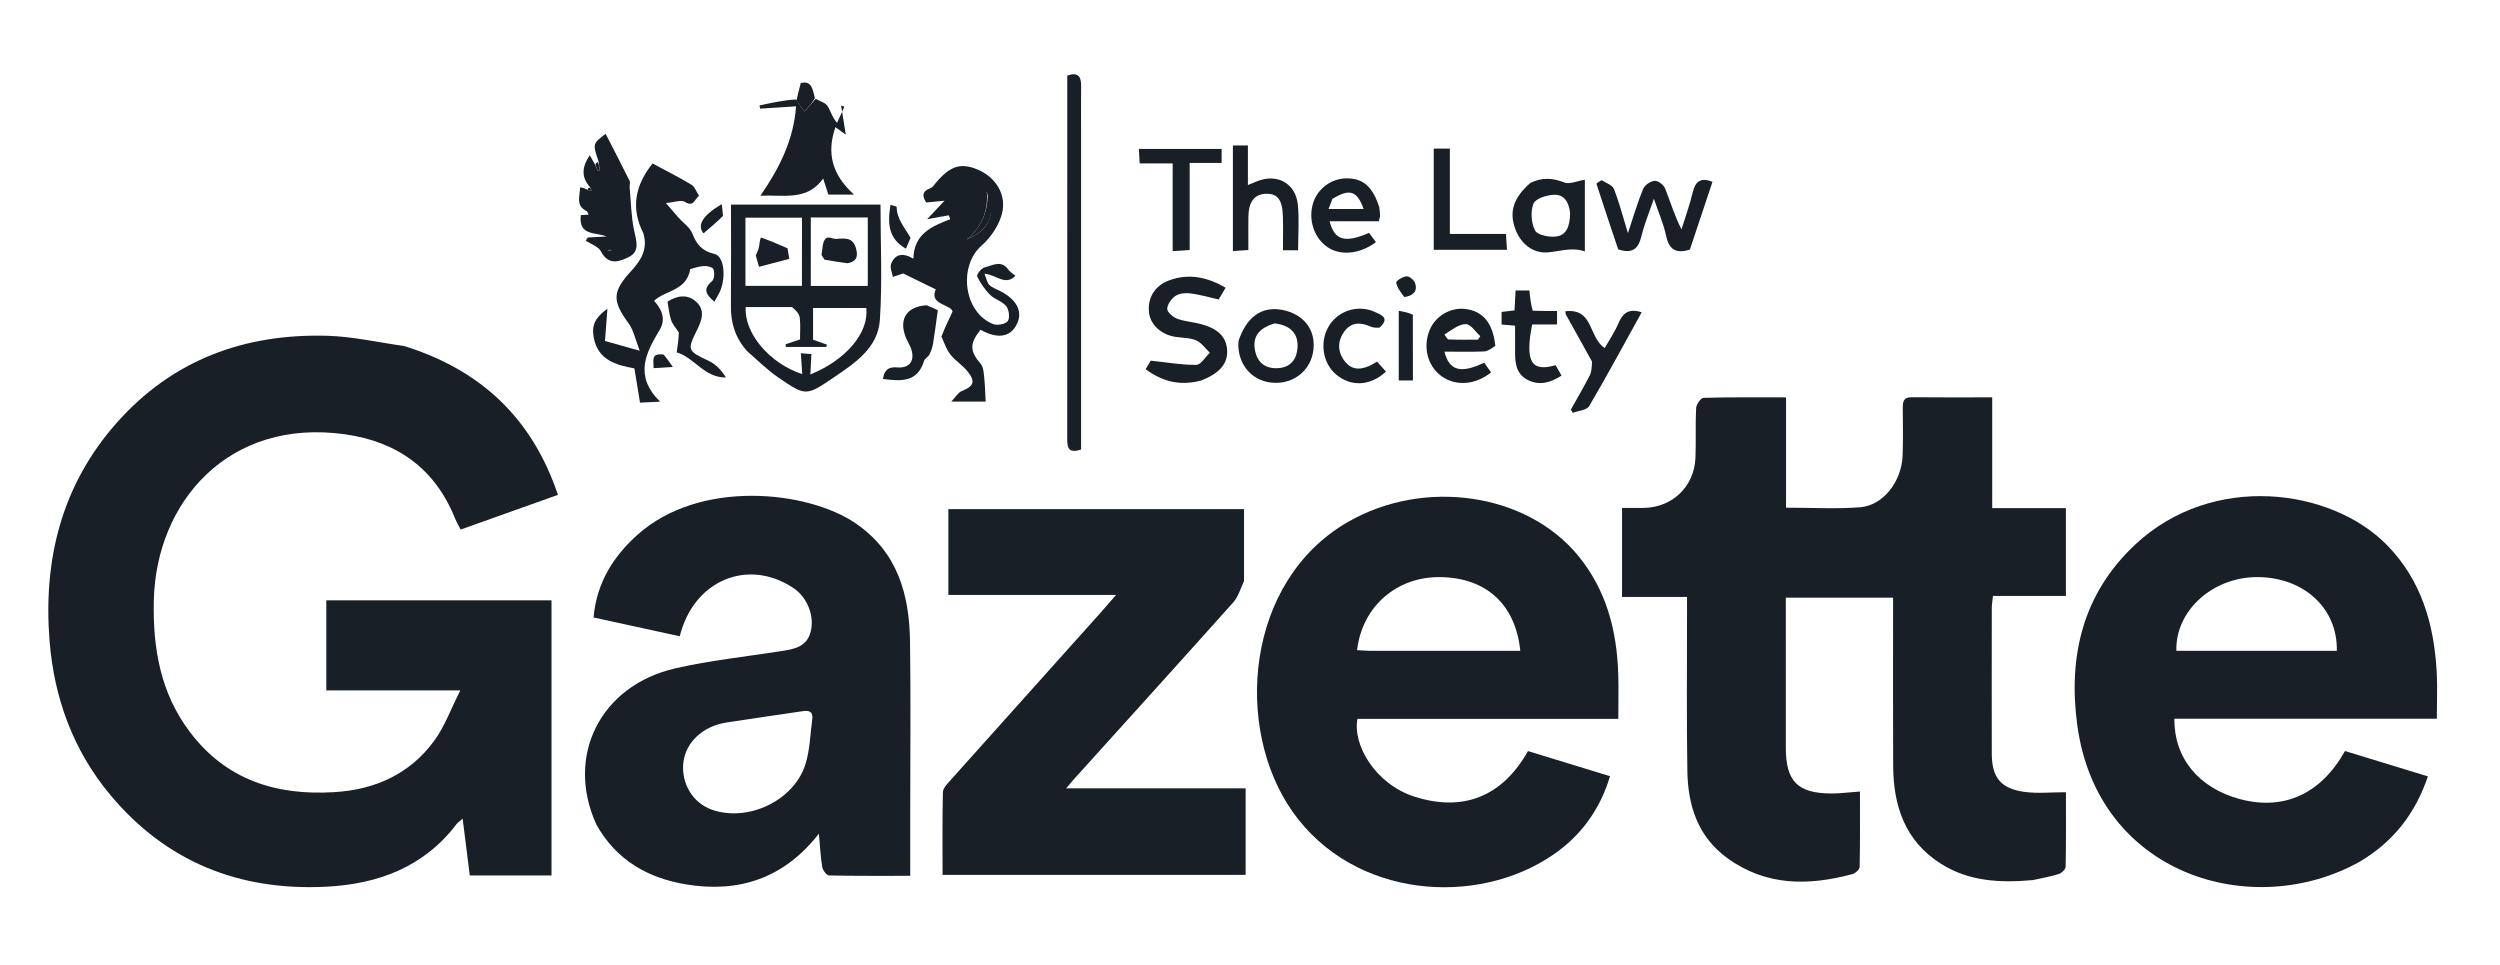 <svg width="526" height="203" viewBox="0 0 526 203" fill="none" xmlns="http://www.w3.org/2000/svg">
<path d="M85.06 72.809C101.147 77.834 111.954 87.954 117.391 104.118C110.479 106.583 103.834 108.952 96.921 111.418C96.493 110.575 96.045 109.834 95.726 109.041C91.522 98.597 83.588 92.939 72.664 91.387C48.177 87.908 32.779 105.527 32.357 126.483C32.157 136.463 33.774 145.817 39.914 153.962C47.547 164.087 58.043 167.405 70.276 166.671C78.942 166.151 86.227 162.869 91.379 155.831C93.55 152.865 94.829 149.245 96.849 145.261C86.807 145.261 77.839 145.261 68.657 145.261C68.657 138.823 68.657 132.676 68.657 126.311C84.311 126.311 100.066 126.311 116.036 126.311C116.036 145.511 116.036 164.761 116.036 184.191C110.349 184.191 104.712 184.191 98.841 184.191C98.351 180.284 97.869 176.447 97.341 172.247C96.728 172.784 96.327 173.033 96.061 173.384C89.166 182.467 79.496 186.016 68.626 186.565C50.447 187.484 35.03 181.409 23.216 167.262C15.404 157.906 11.389 146.874 10.428 134.855C9.059 117.728 12.964 102.014 24.616 88.894C36.343 75.688 51.456 70.168 68.817 70.646C74.168 70.794 79.488 72.022 85.06 72.809Z" fill="#181F27"/>
<path d="M427.689 185.174C420.736 185.795 414.196 185.439 408.322 181.703C400.778 176.903 398.363 169.534 398.323 161.087C398.272 150.481 398.307 139.874 398.305 129.268C398.305 128.171 398.305 127.073 398.305 125.75C390.862 125.75 383.526 125.75 375.734 125.75C375.734 126.721 375.734 127.771 375.734 128.82C375.735 138.326 375.733 147.832 375.738 157.337C375.743 164.392 378.217 166.917 385.281 166.947C387.16 166.955 389.039 166.698 391.336 166.533C391.336 171.873 391.379 177.134 391.269 182.392C391.258 182.919 390.4 183.736 389.796 183.898C380.571 186.375 371.622 186.49 363.445 180.556C357.19 176.016 355.136 169.47 355.02 162.207C354.843 151.203 354.959 140.195 354.951 129.188C354.95 128.097 354.951 127.005 354.951 125.597C350.375 125.597 345.928 125.597 341.277 125.597C341.277 119.332 341.277 113.377 341.277 106.867C342.725 106.867 344.268 106.879 345.81 106.864C351.816 106.806 356.465 102.401 356.721 96.366C356.869 92.87 356.682 89.358 356.865 85.865C356.906 85.088 357.85 83.721 358.409 83.705C364.078 83.544 369.754 83.607 375.783 83.607C375.783 91.48 375.783 99.022 375.783 106.815C381.213 106.815 386.309 107.116 391.352 106.729C396.226 106.354 400.113 101.317 400.311 95.814C400.429 92.516 400.363 89.211 400.345 85.909C400.337 84.591 400.44 83.559 402.216 83.578C407.705 83.639 413.195 83.601 419.161 83.601C419.161 91.392 419.161 99.01 419.161 106.907C424.587 106.907 429.542 106.907 434.664 106.907C434.664 113.157 434.664 119.113 434.664 125.382C429.599 125.382 424.547 125.382 419.32 125.382C419.216 126.432 419.076 127.193 419.074 127.954C419.06 138.16 419.049 148.366 419.072 158.572C419.084 163.596 420.968 165.95 426.001 166.621C428.727 166.984 431.54 166.686 434.674 166.686C434.674 171.834 434.715 177.109 434.609 182.382C434.599 182.908 433.78 183.69 433.185 183.881C431.483 184.43 429.702 184.736 427.689 185.174Z" fill="#181F27"/>
<path d="M496.482 181.304C473.907 193.9 441.235 184.17 437.034 152.398C435.112 137.869 438.315 124.813 449.239 114.583C465.553 99.305 490.51 102.753 502.2 114.662C509.479 122.076 512.127 131.343 512.684 141.384C512.859 144.548 512.711 147.729 512.711 151.226C493.991 151.226 475.733 151.226 457.482 151.226C457.416 159.519 462.629 165.795 471.236 168.117C480.472 170.609 488.307 167.094 493.384 158.013C499.106 159.764 504.879 161.531 510.831 163.352C508.167 171.218 503.555 177.103 496.482 181.304ZM471.659 136.935C478.332 136.935 485.004 136.935 491.669 136.935C491.86 127.977 484.713 121.448 474.964 121.422C465.544 121.398 457.671 128.489 457.907 136.935C462.287 136.935 466.673 136.935 471.659 136.935Z" fill="#181F27"/>
<path d="M291.835 151.255C289.548 151.255 287.559 151.255 285.608 151.255C284.542 156.652 289.347 164.967 297.589 167.609C307.746 170.866 316.049 167.691 321.487 158.025C327.114 159.749 332.798 161.49 338.748 163.313C336.655 170.319 332.648 175.799 326.865 179.784C310.748 190.89 284.839 189.058 271.956 170.781C259.594 153.244 261.912 122.29 283.639 109.801C299.617 100.618 321.156 103.644 332.072 116.953C337.972 124.145 340.182 132.645 340.477 141.752C340.576 144.819 340.493 147.891 340.493 151.255C324.098 151.255 308.115 151.255 291.835 151.255ZM288.128 136.935C298.7 136.935 309.273 136.935 319.873 136.935C318.862 127.174 312.746 121.599 303.14 121.425C293.894 121.257 286.601 127.58 285.53 136.791C286.218 136.839 286.902 136.887 288.128 136.935Z" fill="#181F27"/>
<path d="M125.484 173.501C118.894 159.05 126.32 144.221 142.131 140.612C149.413 138.949 156.895 138.163 164.291 137.006C167.012 136.581 169.734 136.17 170.564 132.917C171.417 129.572 169.84 125.66 166.935 123.723C157.367 117.342 145.949 122.069 143.018 133.87C137.031 132.564 131.035 131.256 124.88 129.913C125.535 122.652 128.993 117.12 134.123 112.521C147.258 100.745 169.927 103.239 179.966 110.07C188.89 116.142 191.339 125.119 191.474 135.088C191.636 146.987 191.513 158.891 191.513 170.793C191.513 175.172 191.513 179.55 191.513 184.273C186.167 184.273 180.294 184.317 174.425 184.194C173.921 184.183 173.119 183.114 173.007 182.444C172.647 180.298 172.546 178.109 172.296 175.399C164.957 184.819 155.453 187.895 144.438 186.091C136.467 184.786 129.728 181.081 125.484 173.501ZM168.533 149.685C163.304 150.459 158.07 151.204 152.847 152.015C147.81 152.796 144.181 156.262 143.764 160.592C143.348 164.917 145.802 168.934 149.715 170.335C157.307 173.053 167.045 168.502 169.47 160.784C170.409 157.795 170.462 154.525 170.895 151.379C171.088 149.976 170.551 149.271 168.533 149.685Z" fill="#181F27"/>
<path d="M261.743 122.236C260.987 123.941 260.486 125.609 259.436 126.784C248.301 139.241 237.078 151.62 225.881 164.023C225.484 164.463 225.111 164.925 224.313 165.864C237.128 165.864 249.503 165.864 262.079 165.864C262.079 172.155 262.079 177.998 262.079 184.066C240.937 184.066 219.798 184.066 198.315 184.066C198.315 178.225 198.252 172.45 198.385 166.679C198.404 165.85 199.27 164.954 199.91 164.237C210.444 152.45 221.007 140.689 231.558 128.917C232.549 127.812 233.51 126.68 234.821 125.175C222.818 125.175 211.29 125.175 199.539 125.175C199.539 119.065 199.539 113.21 199.539 107.128C220.054 107.128 240.702 107.128 261.743 107.128C261.743 112.04 261.743 117.004 261.743 122.236Z" fill="#181F27"/>
<path d="M157.248 73.927C154.687 71.116 153.753 67.975 153.783 64.424C153.843 57.356 153.801 50.286 153.801 43.054C164.42 43.054 174.763 43.054 185.259 43.054C185.259 51.228 185.662 59.308 185.126 67.325C184.73 73.248 179.801 76.443 175.32 79.482C169.608 83.355 169.495 83.346 163.794 79.455C161.504 77.892 159.509 75.896 157.248 73.927ZM166.647 64.611C163.385 64.611 160.124 64.611 156.889 64.611C156.558 70.162 161.975 76.495 168.786 78.711C168.689 77.248 168.598 75.858 168.497 74.319C169.364 74.388 170.206 74.456 170.722 74.497C170.642 76.037 170.574 77.344 170.5 78.783C178.063 75.726 182.874 69.929 182.258 64.807C178.526 64.807 174.794 64.807 171.072 64.807C171.072 67.169 171.072 69.33 171.072 71.468C172.164 71.862 173.078 72.191 173.992 72.52C173.944 72.677 173.895 72.835 173.847 72.993C171.019 72.993 168.191 72.993 165.363 72.993C165.334 72.811 165.306 72.628 165.278 72.446C166.223 72.127 167.168 71.809 168.324 71.419C168.324 69.887 168.442 68.38 168.277 66.904C168.188 66.114 167.61 65.38 166.647 64.611ZM168.736 50.751C168.736 49.108 168.736 47.465 168.736 45.801C164.807 45.801 160.843 45.801 156.844 45.801C156.844 50.691 156.844 55.441 156.844 60.152C160.78 60.152 164.545 60.152 168.726 60.152C168.726 57.111 168.726 54.231 168.736 50.751ZM182.578 49.59C182.578 48.335 182.578 47.08 182.578 45.754C178.293 45.754 174.337 45.754 170.593 45.754C170.593 50.57 170.593 55.288 170.593 60.158C174.748 60.158 178.559 60.158 182.578 60.158C182.578 56.726 182.578 53.455 182.578 49.59Z" fill="#181F27"/>
<path d="M198.076 70.81C198.73 69.129 199.407 67.689 200.413 65.549C200.17 64.042 195.374 64.153 196.889 60.886C194.639 59.786 192.399 58.692 190.023 57.531C189.526 57.7 188.69 57.984 187.854 58.268C187.706 57.353 187.196 56.302 187.48 55.55C188.265 53.474 189.909 53.066 192.174 54.432C192.292 49.155 196.085 47.613 199.927 46.12C199.827 45.846 199.728 45.572 199.628 45.299C198.442 45.513 197.256 45.727 195.062 46.123C196.403 44.699 197.258 43.791 198.732 42.226C197.055 42.39 196.05 42.489 194.884 42.603C194.099 41.397 193.837 40.294 195.759 39.6C196.164 39.454 196.478 38.989 196.778 38.625C199.84 34.906 202.102 34.157 205.721 35.688C209.544 37.306 211.905 41.046 210.77 45.127C210.101 47.534 208.432 49.998 206.534 51.662C201.553 56.029 202.77 65.77 208.973 68.191C209.839 68.528 211.593 68.19 212.045 67.543C212.519 66.864 212.287 65.144 211.701 64.406C210.883 63.378 209.284 63.005 208.323 62.047C207.207 60.935 206.284 59.559 205.589 58.144C205.43 57.821 206.442 56.45 207.093 56.291C208.771 55.882 210.674 54.574 212.185 56.771C212.505 57.236 213.071 57.531 213.66 58.017C211.479 60.239 209.661 57.788 207.123 57.594C207.569 58.652 207.693 59.504 208.184 59.974C208.807 60.57 209.723 60.862 210.518 61.276C214.1 63.146 215.302 65.754 213.818 68.447C212.413 70.996 209.781 71.321 206.299 69.375C203.96 72.313 204.041 73.882 206.33 76.544C206.876 77.179 206.961 78.295 207.06 79.211C207.242 80.897 207.277 82.6 207.384 84.493C205.223 84.493 202.992 84.493 200.154 84.493C201.084 83.523 201.591 82.581 202.352 82.278C204.845 81.286 205.299 80.318 203.625 78.205C202.584 76.89 201.063 75.957 200.011 74.65C199.174 73.61 198.721 72.262 198.076 70.81ZM207.687 40.612C207.642 40.539 207.598 40.467 207.554 40.395C207.501 40.461 207.448 40.527 207.395 40.594C207.589 40.589 207.784 40.584 207.66 41.008C207.808 44.773 206.38 47.897 203.415 50.399C208.213 48.268 209.471 45.259 207.687 40.612Z" fill="#181F27"/>
<path d="M135.376 49.107C132.656 43.749 133.642 38.969 137.298 34.399C139.72 35.7 142.665 37.174 145.479 38.867C146.223 39.315 146.563 40.436 147.089 41.248C146.151 41.702 146.035 43.716 144.126 42.487C143.35 41.987 141.875 42.575 140.109 42.717C141.159 43.939 141.935 44.867 142.737 45.769C143.73 46.886 145.153 47.822 145.66 49.121C146.559 51.424 147.727 52.843 150.292 53.414C152.223 53.843 152.792 57.734 151.653 60.906C151.358 61.726 150.846 62.468 150.308 63.483C148.633 62.037 147.751 60.91 149.797 59.167C150.3 58.738 150.378 57.386 150.117 56.647C149.964 56.213 148.74 55.916 148.031 55.973C146.872 56.066 145.74 56.497 145.225 56.627C144.462 61.224 139.984 61.05 137.618 63.29C139.278 65.119 140.149 67.149 138.77 69.448C135.88 74.264 133.356 79.061 138.877 84.511C136.964 84.604 135.945 84.654 134.657 84.716C134.264 82.314 133.896 80.058 133.479 77.508C129.764 76.825 125.81 75.845 124.92 71.016C124.432 68.373 125.247 66.818 127.802 64.944C127.629 67.227 127.461 69.45 127.288 71.739C129.398 72.334 131.433 72.908 134.603 73.802C133.65 71.377 133.302 69.454 132.264 68.038C128.826 63.345 128.775 61.423 132.734 57.097C134.77 54.873 136.369 52.561 135.376 49.107Z" fill="#181F27"/>
<path d="M224.553 22.833C224.553 20.343 224.553 18.15 224.553 15.905C226.8 15.106 227.492 16.075 227.469 18.093C227.435 21.192 227.46 24.292 227.46 27.391C227.46 48.686 227.46 69.982 227.46 91.277C227.46 92.365 227.46 93.453 227.46 94.578C224.407 95.61 224.545 93.691 224.546 91.816C224.557 72.12 224.553 52.424 224.553 32.728C224.553 29.529 224.553 26.33 224.553 22.833Z" fill="#181F27"/>
<path d="M171.614 20.801C172.454 21.27 173.559 21.548 174.07 22.255C174.734 23.175 174.926 24.437 176.112 25.847C176.629 24.716 177.146 23.585 177.664 22.454C177.432 22.371 177.201 22.289 176.97 22.206C177.275 24.105 177.581 26.004 177.954 28.328C177 27.643 176.428 27.233 175.773 26.762C173.852 32.269 175.122 36.812 179.687 40.944C177.543 40.944 176.025 40.944 174.289 40.944C173.991 40.023 173.638 38.934 173.193 37.56C169.807 42.339 164.914 40.951 159.984 41.179C164.061 35.298 166.989 29.35 167.491 22.37C164.49 22.565 162.213 22.713 159.937 22.862C159.889 22.639 159.842 22.416 159.794 22.193C162.348 21.631 164.901 21.069 167.523 20.926C168.133 22.017 168.676 22.691 169.284 23.446C170.243 22.358 170.928 21.579 171.614 20.801Z" fill="#181F27"/>
<path d="M125.927 33.944C124.684 30.256 124.684 30.256 127.422 28.15C129.101 31.423 130.811 34.708 132.455 38.026C132.647 38.412 132.44 38.98 132.484 39.458C132.758 42.481 132.793 45.558 133.423 48.507C133.888 50.68 134.676 52.882 132.342 54.055C130.395 55.034 128.006 55.964 126.425 52.875C125.903 51.856 124.338 51.372 123.249 50.644C123.388 50.418 123.526 50.193 123.665 49.968C124.978 49.897 126.29 49.826 127.603 49.756C125.291 48.768 121.714 49.743 122.2 45.258C122.628 45.235 123.163 45.207 123.845 45.17C123.665 44.831 123.606 44.5 123.429 44.417C121.034 43.281 122.042 41.22 122.044 39.434C122.42 39.47 122.795 39.507 123.45 39.861C123.977 40.165 124.227 40.151 124.476 40.137C124.359 39.875 124.243 39.612 124.126 39.35C122.21 37.224 122.475 35.048 124.087 32.651C124.414 33.23 124.687 33.714 125.151 34.546C125.496 35.242 125.651 35.59 125.805 35.938C125.942 35.898 126.078 35.858 126.215 35.817C126.119 35.193 126.023 34.568 125.927 33.944ZM127.841 52.638C128.139 52.672 128.437 52.706 128.734 52.74C128.535 52.592 128.336 52.444 127.841 52.638Z" fill="#181F27"/>
<path d="M252.759 80.045C248.385 81.231 244.659 80.358 241.039 77.681C241.55 76.835 242.041 76.02 242.125 75.882C245.622 76.254 248.674 76.812 251.716 76.766C252.671 76.752 253.6 75.111 254.541 74.215C253.604 73.324 252.807 72.112 251.693 71.626C250.37 71.048 248.773 71.1 247.296 70.87C244.309 70.403 242.077 68.361 241.76 65.811C241.38 62.758 242.924 60.122 245.959 59.002C250.076 57.481 253.956 58.248 257.869 60.538C257.324 61.459 256.838 62.281 256.405 63.012C254.305 62.538 252.415 61.977 250.486 61.729C249.455 61.597 248.158 61.708 247.339 62.25C246.482 62.819 245.618 64.021 245.584 64.975C245.56 65.662 246.772 66.703 247.644 67.044C249.11 67.616 250.756 67.709 252.305 68.09C256.135 69.032 257.964 70.758 258.182 73.547C258.405 76.398 256.7 78.508 252.759 80.045Z" fill="#181F27"/>
<path d="M336.98 37.919C338.038 38.536 339.283 38.99 339.599 39.805C340.676 42.584 341.426 45.489 342.516 49.048C343.697 45.521 344.55 42.566 345.719 39.74C346.051 38.937 347.271 38.11 348.141 38.044C348.852 37.989 350.036 38.895 350.336 39.646C351.445 42.416 352.273 45.298 353.784 48.263C354.583 45.678 355.522 43.126 356.141 40.499C356.699 38.134 357.838 37.277 360.308 38.249C358.707 43.048 357.103 47.855 355.549 52.513C352.542 53.457 351.141 52.443 350.533 49.56C350.005 47.05 348.937 44.653 347.975 41.816C347.009 44.659 346.003 47.064 345.395 49.566C344.778 52.098 343.712 53.533 340.467 52.466C339.008 48.114 337.425 43.425 335.906 38.716C335.855 38.557 336.448 38.191 336.98 37.919Z" fill="#181F27"/>
<path d="M321.994 38.475C324.507 37.288 326.689 37.426 329.101 38.391C330.231 38.843 331.853 38.064 333.453 37.812C333.453 42.894 333.453 47.654 333.453 52.905C330.786 51.96 328.321 52.853 325.796 53.091C322.495 53.402 319.928 51.253 318.79 48.106C317.503 44.547 318.423 41.618 321.994 38.475ZM330.345 44.856C330.156 42.78 329.259 40.941 327.063 40.977C325.517 41.003 323.114 41.745 322.657 42.826C321.976 44.442 322.165 46.895 322.973 48.491C323.458 49.448 325.877 49.93 327.335 49.772C329.653 49.521 330.319 47.489 330.345 44.856Z" fill="#181F27"/>
<path d="M259.403 43.24C259.403 38.855 259.403 34.77 259.403 30.606C260.514 30.606 261.387 30.606 262.559 30.606C262.559 33.323 262.559 35.971 262.559 38.928C263.439 38.569 263.953 38.359 264.466 38.149C268.648 36.438 272.59 38.527 273.058 43.014C273.386 46.158 273.121 49.365 273.121 52.651C272.062 52.651 271.196 52.651 269.934 52.651C269.934 50.251 269.991 47.889 269.921 45.53C269.815 42.007 268.785 40.693 266.347 40.776C263.936 40.858 262.709 42.435 262.663 45.597C262.629 47.885 262.656 50.173 262.656 52.605C261.568 52.679 260.701 52.737 259.403 52.824C259.403 49.654 259.403 46.597 259.403 43.24Z" fill="#181F27"/>
<path d="M290.206 43.636C290.289 44.366 290.364 44.863 290.364 45.36C290.364 45.647 290.242 45.934 290.097 46.553C286.71 46.553 283.27 46.553 279.75 46.553C280.775 50.587 282.982 51.194 288.05 48.997C288.511 49.615 289.005 50.277 289.5 50.941C286.009 53.552 281.831 53.872 279.102 51.853C276.377 49.838 275.225 46.082 276.291 42.688C277.236 39.68 280.119 37.55 283.279 37.525C286.775 37.497 288.813 39.237 290.206 43.636ZM280.333 41.856C280.081 42.521 279.828 43.186 279.528 43.977C282.228 43.977 284.537 43.977 286.911 43.977C285.535 40.151 284.01 39.589 280.333 41.856Z" fill="#181F27"/>
<path d="M314.613 72.754C313.816 73.345 313.032 73.909 312.227 73.943C309.479 74.059 306.724 73.987 303.912 73.987C304.898 78.018 307.357 78.662 312.277 76.309C312.748 76.975 313.238 77.667 313.724 78.353C310.35 81.059 306.176 81.306 303.183 79.065C300.309 76.914 299.337 72.905 300.831 69.365C302.053 66.471 305.215 64.625 308.297 65.005C312.018 65.465 314.098 67.927 314.613 72.754ZM303.91 70.384C304.197 70.745 304.471 71.404 304.773 71.417C306.836 71.509 308.904 71.465 310.97 71.465C311.13 71.219 311.289 70.973 311.449 70.727C310.45 69.827 309.47 68.224 308.449 68.198C307.033 68.161 305.587 69.31 303.91 70.384Z" fill="#181F27"/>
<path d="M260.592 71.721C262.268 66.655 265.493 64.416 269.674 65.183C274.227 66.018 276.828 69.291 276.346 73.581C275.874 77.781 272.393 80.72 268.095 80.547C263.834 80.375 260.757 77.248 260.544 72.865C260.53 72.567 260.561 72.267 260.592 71.721ZM268.183 68.047C264.8 69.05 263.48 70.891 264.069 73.791C264.593 76.377 266.315 77.637 268.984 77.452C271.722 77.263 272.88 75.362 273.005 73.081C273.161 70.259 271.584 68.426 268.183 68.047Z" fill="#181F27"/>
<path d="M246.728 46.823C246.728 42.558 246.728 38.588 246.728 34.375C244.282 34.375 242.125 34.375 239.791 34.375C239.729 33.282 239.681 32.426 239.62 31.34C245.465 31.34 251.188 31.34 257.028 31.34C257.028 32.236 257.028 33.106 257.028 34.279C254.869 34.279 252.73 34.279 250.307 34.279C250.307 40.519 250.307 46.465 250.307 52.592C249.067 52.674 248.108 52.738 246.728 52.829C246.728 50.844 246.728 48.981 246.728 46.823Z" fill="#181F27"/>
<path d="M305.047 36.653C305.047 40.941 305.047 44.93 305.047 49.213C308.975 49.213 312.808 49.213 316.852 49.213C316.932 50.439 316.994 51.388 317.07 52.56C311.889 52.56 306.864 52.56 301.656 52.56C301.656 45.508 301.656 38.471 301.656 31.272C302.732 31.272 303.767 31.272 305.047 31.272C305.047 32.997 305.047 34.676 305.047 36.653Z" fill="#181F27"/>
<path d="M334.974 76.089C333.08 72.661 331.282 69.453 329.496 66.239C329.405 66.077 329.411 65.861 329.337 65.496C335.312 64.769 334.22 71.055 337.633 73.222C338.526 71.64 339.73 69.883 340.547 67.962C341.485 65.756 342.833 64.859 345.409 65.705C341.742 72.331 338.172 78.965 334.356 85.453C333.856 86.304 332.094 86.412 330.917 86.863C330.781 86.638 330.646 86.412 330.51 86.187C331.852 83.777 333.252 81.397 334.503 78.941C334.897 78.167 334.894 77.191 334.974 76.089Z" fill="#181F27"/>
<path d="M322.479 65.371C324.335 65.441 325.913 65.441 327.602 65.441C327.602 66.468 327.602 67.225 327.602 68.267C325.809 68.267 324.06 68.267 322.367 68.267C320.848 76.066 322.143 78.337 327.286 76.832C327.674 77.504 328.09 78.222 328.55 79.018C326.191 80.545 323.877 81.198 321.39 79.91C318.987 78.665 318.759 76.37 318.774 74.002C318.785 72.22 318.776 70.438 318.776 68.525C317.734 68.435 316.887 68.361 315.933 68.278C315.933 67.352 315.933 66.586 315.933 65.631C316.716 65.537 317.569 65.435 318.65 65.305C318.722 63.995 318.797 62.641 318.881 61.112C319.869 61.112 320.802 61.112 321.788 61.112C321.932 62.566 322.067 63.934 322.479 65.371Z" fill="#181F27"/>
<path d="M290.247 68.937C289.498 68.974 288.913 68.945 288.411 68.724C286.286 67.79 284.302 67.701 282.817 69.783C281.292 71.921 281.45 74.2 283.055 76.156C284.665 78.118 286.745 77.733 288.759 76.66C289.02 76.521 289.268 76.359 289.734 76.081C290.354 76.778 290.983 77.485 291.61 78.19C288.326 81.217 284.324 81.421 281.193 78.862C278.259 76.464 277.569 71.874 279.639 68.529C281.639 65.297 285.846 64.003 289.366 65.674C290.604 66.261 292.535 66.905 290.247 68.937Z" fill="#181F27"/>
<path d="M194.953 64.224C196.14 64.703 197.087 65.162 197.316 65.272C196.939 67.97 196.675 70.129 196.317 72.272C196.185 73.065 195.912 73.862 195.552 74.582C195.295 75.096 194.58 75.421 194.422 75.939C193.027 80.507 189.514 80.216 185.771 79.73C186.021 77.991 186.806 77.13 188.718 77.301C191.314 77.533 192.53 75.96 191.735 73.498C191.432 72.559 190.847 71.715 190.503 70.786C189.127 67.078 190.791 64.5 194.953 64.224Z" fill="#181F27"/>
<path d="M142.819 69.949C142.158 68.94 141.483 68.192 141.193 67.316C140.796 66.117 140.692 64.822 140.443 63.464C142.437 62.214 144.586 61.806 146.445 63.46C148.45 65.243 147.66 67.412 146.631 69.482C144.529 73.714 144.663 73.822 149.192 75.97C150.636 76.655 151.801 77.932 152.747 79.421C148.126 79.491 146.08 75.183 142.377 74.145C142.612 72.581 142.794 71.367 142.819 69.949Z" fill="#181F27"/>
<path d="M297.26 66.215C297.277 70.971 297.277 75.44 297.277 80.048C296.183 80.048 295.332 80.048 294.295 80.048C294.295 75.261 294.295 70.526 294.295 65.394C295.292 65.575 296.268 65.751 297.26 66.215Z" fill="#181F27"/>
<path d="M191.582 50.044C191.212 50.925 190.912 51.617 190.606 52.321C186.873 50.224 186.711 46.931 187.367 43.094C187.874 43.269 188.653 43.407 188.656 43.559C188.705 46.127 190.362 47.901 191.582 50.044Z" fill="#181F27"/>
<path d="M295.469 62.499C294.696 61.466 293.935 60.504 293.765 59.448C293.709 59.101 295.169 58.173 295.965 58.135C296.563 58.107 297.56 58.968 297.763 59.624C298.271 61.264 297.353 62.233 295.469 62.499Z" fill="#181F27"/>
<path d="M152.12 45.426C150.744 46.8 149.378 47.947 148.008 49.095C146.672 47.421 147.684 45.414 151.854 42.95C151.957 43.792 152.044 44.495 152.12 45.426Z" fill="#181F27"/>
<path d="M171.451 20.654C170.928 21.579 170.243 22.358 169.284 23.446C168.676 22.691 168.133 22.017 167.574 21.191C167.838 19.947 168.119 18.858 168.472 17.491C170.775 16.864 170.977 18.748 171.451 20.654Z" fill="#181F27"/>
<path d="M139.634 74.603C140.355 75.455 140.873 76.204 141.565 77.207C140.186 77.292 138.963 77.367 137.5 77.457C137.589 75.972 136.802 74.215 139.634 74.603Z" fill="#181F27"/>
<path d="M207.935 40.635C209.471 45.258 208.213 48.268 203.415 50.399C206.379 47.897 207.808 44.773 207.809 40.808C207.959 40.609 207.935 40.635 207.935 40.635Z" fill="#181F27"/>
<path d="M207.969 40.594C207.784 40.584 207.589 40.589 207.395 40.594C207.448 40.527 207.501 40.461 207.554 40.395C207.598 40.467 207.642 40.539 207.811 40.623C207.935 40.635 207.959 40.609 207.969 40.594Z" fill="#181F27"/>
<path d="M125.743 34.075C126.023 34.568 126.119 35.193 126.215 35.817C126.079 35.858 125.942 35.898 125.805 35.938C125.651 35.59 125.496 35.242 125.273 34.69C125.323 34.393 125.441 34.3 125.743 34.075Z" fill="#181F27"/>
<path d="M127.989 52.467C128.336 52.444 128.536 52.592 128.735 52.74C128.437 52.706 128.139 52.672 127.989 52.467Z" fill="#181F27"/>
<path d="M123.983 39.448C124.243 39.612 124.359 39.875 124.476 40.137C124.227 40.151 123.977 40.165 123.649 39.972C123.661 39.692 123.75 39.619 123.983 39.448Z" fill="#181F27"/>
<path d="M160.078 49.971C161.944 50.6 163.603 51.326 165.694 52.242C165.749 52.574 165.897 53.473 166.061 54.462C163.889 55.034 161.629 55.628 159.691 56.138C159.493 55.436 159.231 54.508 159.014 53.736C159.22 53.23 159.524 52.687 159.657 52.105C159.808 51.444 159.806 50.749 160.078 49.971Z" fill="#181F27"/>
<path d="M178.286 55.385C176.676 55.18 175.288 54.942 173.467 54.631C173.392 54.511 172.998 53.877 172.853 53.645C173.03 52.503 173.024 51.642 173.308 50.891C173.932 49.24 175.033 50.362 176.013 50.267C178.27 50.045 179.624 50.154 180.176 52.545C180.522 54.041 180.178 55.079 178.286 55.385Z" fill="#181F27"/>
</svg>
